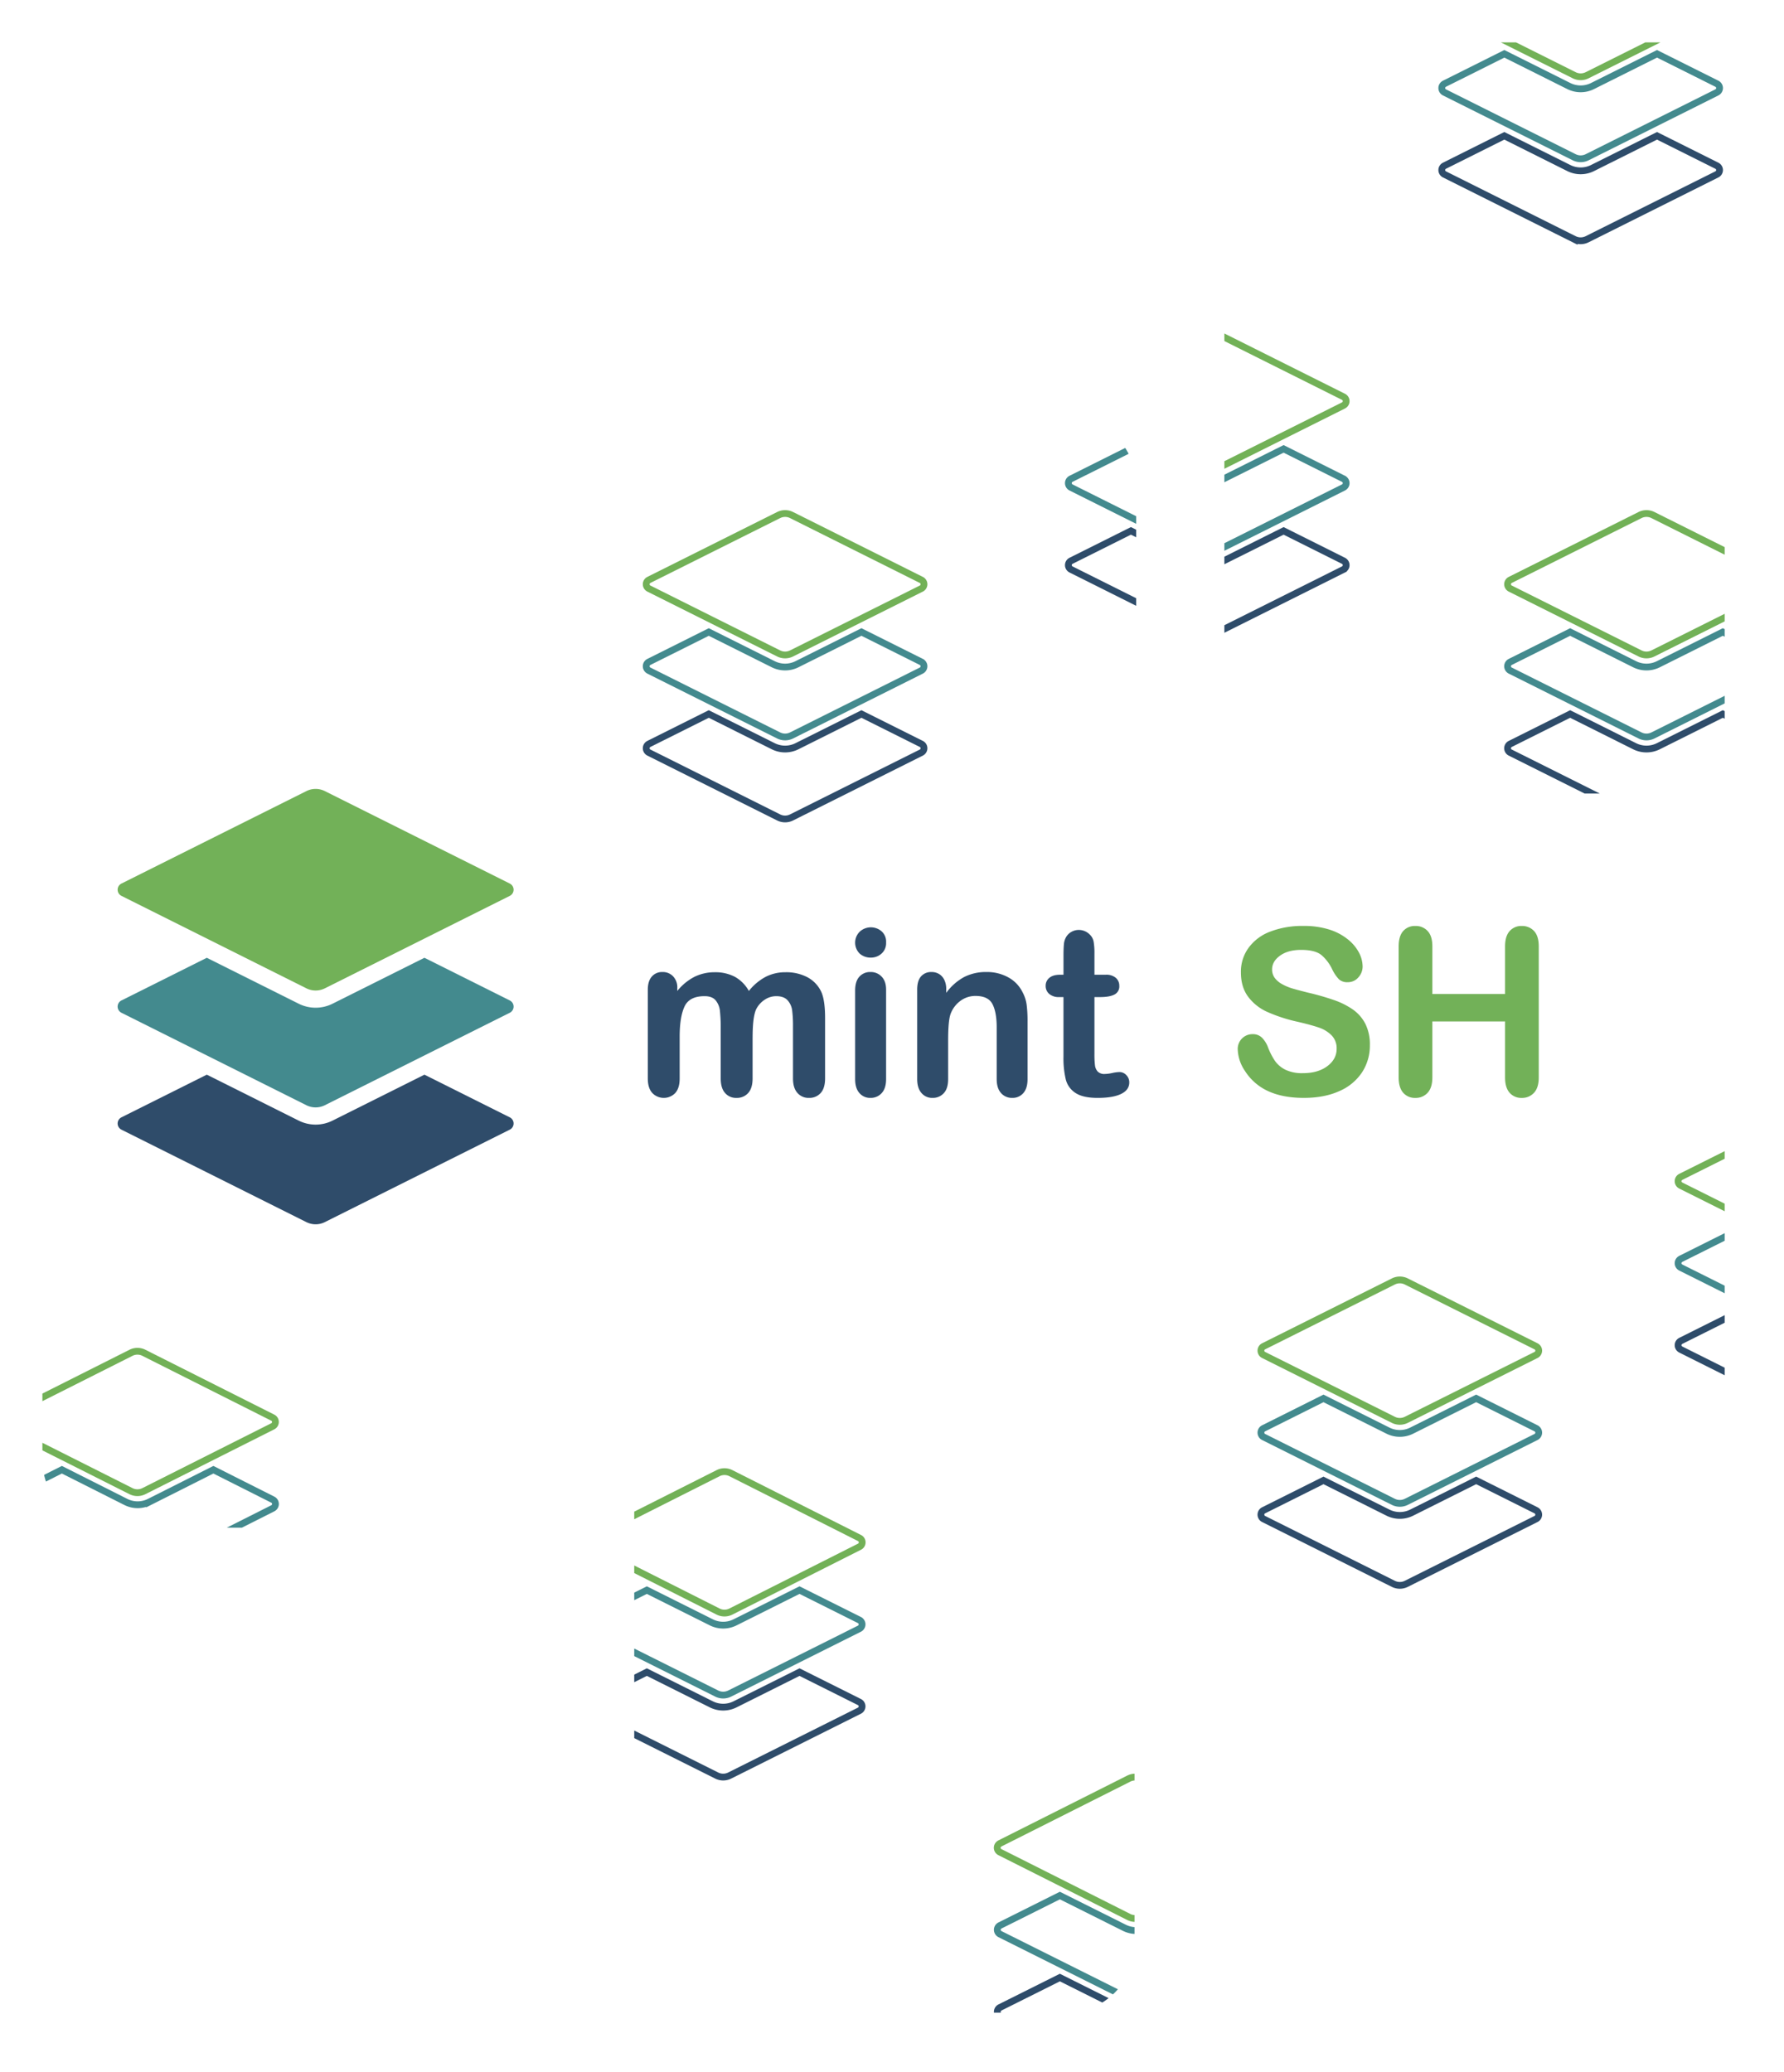 <svg xmlns="http://www.w3.org/2000/svg" xmlns:xlink="http://www.w3.org/1999/xlink" width="1052" height="1222" viewBox="0 0 1052 1222">
  <defs>
    <filter id="Rechteck_5" x="697" y="0" width="355" height="503" filterUnits="userSpaceOnUse">
      <feOffset dx="5" dy="5" input="SourceAlpha"/>
      <feGaussianBlur stdDeviation="10" result="blur"/>
      <feFlood flood-opacity="0.161"/>
      <feComposite operator="in" in2="blur"/>
      <feComposite in="SourceGraphic"/>
    </filter>
    <clipPath id="clip-path">
      <rect id="Rechteck_20" data-name="Rechteck 20" width="91" height="93" transform="translate(1021.725 772.796)" fill="#fff" stroke="#707070" stroke-width="1"/>
    </clipPath>
    <clipPath id="clip-path-2">
      <rect id="Rechteck_21" data-name="Rechteck 21" width="80" height="68" transform="translate(1021.725 839.796)" fill="#fff" stroke="#707070" stroke-width="1"/>
    </clipPath>
    <clipPath id="clip-path-3">
      <rect id="Rechteck_22" data-name="Rechteck 22" width="77" height="70" transform="translate(1021.725 887.796)" fill="#fff" stroke="#707070" stroke-width="1"/>
    </clipPath>
    <clipPath id="clip-path-4">
      <rect id="Rechteck_23" data-name="Rechteck 23" width="160" height="112" transform="translate(897.725 758.796)" fill="#fff" stroke="#707070" stroke-width="1"/>
    </clipPath>
    <clipPath id="clip-path-5">
      <path id="Rechteck_24" data-name="Rechteck 24" d="M0,0H148a0,0,0,0,1,0,0V71a40,40,0,0,1-40,40H0a0,0,0,0,1,0,0V0A0,0,0,0,1,0,0Z" transform="translate(909.725 829.796)" fill="#fff" stroke="#707070" stroke-width="1"/>
    </clipPath>
    <clipPath id="clip-path-6">
      <path id="Rechteck_25" data-name="Rechteck 25" d="M0,0H172a0,0,0,0,1,0,0V96a40,40,0,0,1-40,40H0a0,0,0,0,1,0,0V0A0,0,0,0,1,0,0Z" transform="translate(885.725 804.796)" fill="#fff" stroke="#707070" stroke-width="1"/>
    </clipPath>
    <clipPath id="clip-path-7">
      <rect id="Rechteck_19" data-name="Rechteck 19" width="153" height="33" transform="translate(929.531 838.796)" fill="#fff" stroke="#707070" stroke-width="1"/>
    </clipPath>
    <filter id="Rechteck_6" x="697" y="499" width="355" height="503" filterUnits="userSpaceOnUse">
      <feOffset dx="5" dy="5" input="SourceAlpha"/>
      <feGaussianBlur stdDeviation="10" result="blur-2"/>
      <feFlood flood-opacity="0.161"/>
      <feComposite operator="in" in2="blur-2"/>
      <feComposite in="SourceGraphic"/>
    </filter>
    <clipPath id="clip-path-8">
      <rect id="Rechteck_14" data-name="Rechteck 14" width="34" height="72" transform="translate(923.176 768.729)" fill="#fff" stroke="#707070" stroke-width="1"/>
    </clipPath>
    <clipPath id="clip-path-9">
      <rect id="Rechteck_15" data-name="Rechteck 15" width="44" height="51" transform="translate(913.176 842.729)" fill="#fff" stroke="#707070" stroke-width="1"/>
    </clipPath>
    <clipPath id="clip-path-10">
      <rect id="Rechteck_16" data-name="Rechteck 16" width="54" height="55" transform="translate(903.176 890.729)" fill="#fff" stroke="#707070" stroke-width="1"/>
    </clipPath>
    <filter id="Rechteck_3" x="349" y="719" width="355" height="503" filterUnits="userSpaceOnUse">
      <feOffset dx="5" dy="5" input="SourceAlpha"/>
      <feGaussianBlur stdDeviation="10" result="blur-3"/>
      <feFlood flood-opacity="0.161"/>
      <feComposite operator="in" in2="blur-3"/>
      <feComposite in="SourceGraphic"/>
    </filter>
    <clipPath id="clip-path-11">
      <rect id="Rechteck_8" data-name="Rechteck 8" width="142" height="110" transform="translate(957.951 763.729)" fill="#fff" stroke="#707070" stroke-width="1"/>
    </clipPath>
    <clipPath id="clip-path-12">
      <rect id="Rechteck_9" data-name="Rechteck 9" width="140" height="71" transform="translate(959.176 841.729)" fill="#fff" stroke="#707070" stroke-width="1"/>
    </clipPath>
    <clipPath id="clip-path-13">
      <rect id="Rechteck_10" data-name="Rechteck 10" width="141" height="69" transform="translate(959.176 889.729)" fill="#fff" stroke="#707070" stroke-width="1"/>
    </clipPath>
    <clipPath id="clip-path-14">
      <rect id="Rechteck_11" data-name="Rechteck 11" width="89" height="116" transform="translate(921.629 747.596)" fill="#fff" stroke="#707070" stroke-width="1"/>
    </clipPath>
    <clipPath id="clip-path-15">
      <path id="Rechteck_12" data-name="Rechteck 12" d="M0,0H103a0,0,0,0,1,0,0V56A40,40,0,0,1,63,96H0a0,0,0,0,1,0,0V0A0,0,0,0,1,0,0Z" transform="translate(907.629 818.596)" fill="#fff"/>
    </clipPath>
    <clipPath id="clip-path-16">
      <path id="Rechteck_13" data-name="Rechteck 13" d="M0,0H96a0,0,0,0,1,0,0V4A40,40,0,0,1,56,44H0a0,0,0,0,1,0,0V0A0,0,0,0,1,0,0Z" transform="translate(914.629 870.596)" fill="#fff" stroke="#707070" stroke-width="1"/>
    </clipPath>
    <filter id="Rechteck_2" x="0" y="433" width="355" height="503" filterUnits="userSpaceOnUse">
      <feOffset dx="5" dy="5" input="SourceAlpha"/>
      <feGaussianBlur stdDeviation="10" result="blur-4"/>
      <feFlood flood-opacity="0.161"/>
      <feComposite operator="in" in2="blur-4"/>
      <feComposite in="SourceGraphic"/>
    </filter>
    <clipPath id="clip-path-17">
      <path id="Rechteck_17" data-name="Rechteck 17" d="M0,0H154a0,0,0,0,1,0,0V165a0,0,0,0,1,0,0H40A40,40,0,0,1,0,125V0A0,0,0,0,1,0,0Z" fill="#fff" stroke="#707070" stroke-width="1"/>
    </clipPath>
    <filter id="Rechteck_4" x="350" y="221" width="355" height="503" filterUnits="userSpaceOnUse">
      <feOffset dx="5" dy="5" input="SourceAlpha"/>
      <feGaussianBlur stdDeviation="10" result="blur-5"/>
      <feFlood flood-opacity="0.161"/>
      <feComposite operator="in" in2="blur-5"/>
      <feComposite in="SourceGraphic"/>
    </filter>
    <clipPath id="clip-path-19">
      <rect id="Rechteck_7" data-name="Rechteck 7" width="88" height="162" rx="40" transform="translate(200.941 -26.761)" fill="none"/>
    </clipPath>
    <clipPath id="clip-path-20">
      <path id="Rechteck_21-2" data-name="Rechteck 21" d="M0,0H3A40,40,0,0,1,43,40v61a0,0,0,0,1,0,0H0a0,0,0,0,1,0,0V0A0,0,0,0,1,0,0Z" transform="translate(926.725 826.796)" fill="#fff" stroke="#707070" stroke-width="1"/>
    </clipPath>
    <clipPath id="clip-path-21">
      <rect id="Rechteck_22-2" data-name="Rechteck 22" width="43" height="70" transform="translate(926.725 887.796)" fill="#fff" stroke="#707070" stroke-width="1"/>
    </clipPath>
  </defs>
  <g id="Gruppe_19" data-name="Gruppe 19" transform="translate(-1387 -302)">
    <g id="Reihe_3_oben" data-name="Reihe 3 oben">
      <g transform="matrix(1, 0, 0, 1, 1387, 302)" filter="url(#Rechteck_5)">
        <rect id="Rechteck_5-2" data-name="Rechteck 5" width="295" height="443" rx="40" transform="translate(722 25)" fill="#fff"/>
      </g>
      <g id="mintSH_Logo" data-name="mintSH Logo" transform="translate(1087.275 -278.796)">
        <g id="Gruppe_maskieren_16" data-name="Gruppe maskieren 16" clip-path="url(#clip-path)">
          <path id="Pfad_10" data-name="Pfad 10" d="M1007.827,776.565l-76.508,38.255a2.848,2.848,0,0,0,0,5.094l76.508,38.255a8.54,8.54,0,0,0,7.641,0l76.508-38.255a2.848,2.848,0,0,0,0-5.094l-76.508-38.255A8.539,8.539,0,0,0,1007.827,776.565Z" transform="translate(-0.018 0)" fill="#fff" stroke="#72b157" stroke-width="4"/>
        </g>
        <g id="Gruppe_maskieren_17" data-name="Gruppe maskieren 17" clip-path="url(#clip-path-2)">
          <path id="Pfad_9" data-name="Pfad 9" d="M1091.974,1284.045l-35.312-17.655L1018.65,1285.4a15.663,15.663,0,0,1-14.006,0l-38.013-19.006-35.312,17.655a2.848,2.848,0,0,0,0,5.094l76.508,38.255a8.54,8.54,0,0,0,7.641,0l76.508-38.255a2.848,2.848,0,0,0,0-5.094Z" transform="translate(-0.018 -420.863)" fill="#fff" stroke="#438a8e" stroke-width="4"/>
        </g>
        <g id="Gruppe_maskieren_18" data-name="Gruppe maskieren 18" clip-path="url(#clip-path-3)">
          <path id="Pfad_8" data-name="Pfad 8" d="M1091.954,1623.747l-35.311-17.655-38.011,19.006a15.663,15.663,0,0,1-14.006,0l-38.014-19.008L931.3,1623.747a2.848,2.848,0,0,0,0,5.094l76.508,38.253a8.539,8.539,0,0,0,7.641,0l76.508-38.254a2.848,2.848,0,0,0,0-5.094Z" transform="translate(0 -712.201)" fill="#fff" stroke="#2e4c6a" stroke-width="4"/>
        </g>
      </g>
      <g id="mintSH_Logo-2" data-name="mintSH Logo" transform="translate(1346.275 -170.796)">
        <g id="Gruppe_maskieren_19" data-name="Gruppe maskieren 19" clip-path="url(#clip-path-4)">
          <path id="Pfad_10-2" data-name="Pfad 10" d="M1007.827,776.565l-76.508,38.255a2.848,2.848,0,0,0,0,5.094l76.508,38.255a8.54,8.54,0,0,0,7.641,0l76.508-38.255a2.848,2.848,0,0,0,0-5.094l-76.508-38.255A8.539,8.539,0,0,0,1007.827,776.565Z" transform="translate(-0.018 0)" fill="#fff" stroke="#72b157" stroke-width="4"/>
        </g>
        <g id="Gruppe_maskieren_20" data-name="Gruppe maskieren 20" clip-path="url(#clip-path-5)">
          <path id="Pfad_9-2" data-name="Pfad 9" d="M1091.974,1284.045l-35.312-17.655L1018.65,1285.4a15.663,15.663,0,0,1-14.006,0l-38.013-19.006-35.312,17.655a2.848,2.848,0,0,0,0,5.094l76.508,38.255a8.54,8.54,0,0,0,7.641,0l76.508-38.255a2.848,2.848,0,0,0,0-5.094Z" transform="translate(-0.018 -420.863)" fill="#fff" stroke="#438a8e" stroke-width="4"/>
        </g>
        <g id="Gruppe_maskieren_21" data-name="Gruppe maskieren 21" clip-path="url(#clip-path-6)">
          <path id="Pfad_8-2" data-name="Pfad 8" d="M1091.954,1623.747l-35.311-17.655-38.011,19.006a15.663,15.663,0,0,1-14.006,0l-38.014-19.008L931.3,1623.747a2.848,2.848,0,0,0,0,5.094l76.508,38.253a8.539,8.539,0,0,0,7.641,0l76.508-38.254a2.848,2.848,0,0,0,0-5.094Z" transform="translate(0 -712.201)" fill="#fff" stroke="#2e4c6a" stroke-width="4"/>
        </g>
      </g>
      <g id="mintSH_Logo-3" data-name="mintSH Logo" transform="translate(1307.469 -511.796)">
        <path id="Pfad_8-3" data-name="Pfad 8" d="M1091.954,1623.747l-35.311-17.655-38.011,19.006a15.663,15.663,0,0,1-14.006,0l-38.014-19.008L931.3,1623.747a2.848,2.848,0,0,0,0,5.094l76.508,38.253a8.539,8.539,0,0,0,7.641,0l76.508-38.254a2.848,2.848,0,0,0,0-5.094Z" transform="translate(0 -712.201)" fill="#fff" stroke="#2e4c6a" stroke-width="4"/>
        <path id="Pfad_9-3" data-name="Pfad 9" d="M1091.974,1284.045l-35.312-17.655L1018.65,1285.4a15.663,15.663,0,0,1-14.006,0l-38.013-19.006-35.312,17.655a2.848,2.848,0,0,0,0,5.094l76.508,38.255a8.54,8.54,0,0,0,7.641,0l76.508-38.255a2.848,2.848,0,0,0,0-5.094Z" transform="translate(-0.017 -420.863)" fill="#fff" stroke="#438a8e" stroke-width="4"/>
        <g id="Gruppe_maskieren_15" data-name="Gruppe maskieren 15" clip-path="url(#clip-path-7)">
          <path id="Pfad_10-3" data-name="Pfad 10" d="M1007.827,776.565l-76.508,38.255a2.848,2.848,0,0,0,0,5.094l76.508,38.255a8.54,8.54,0,0,0,7.641,0l76.508-38.255a2.848,2.848,0,0,0,0-5.094l-76.508-38.255A8.539,8.539,0,0,0,1007.827,776.565Z" transform="translate(-0.018 0)" fill="#fff" stroke="#72b157" stroke-width="4"/>
        </g>
      </g>
    </g>
    <g id="Reihe_3_unten" data-name="Reihe 3 unten">
      <g transform="matrix(1, 0, 0, 1, 1387, 302)" filter="url(#Rechteck_6)">
        <rect id="Rechteck_6-2" data-name="Rechteck 6" width="295" height="443" rx="40" transform="translate(722 524)" fill="#fff"/>
      </g>
      <g id="mintSH_Logo-4" data-name="mintSH Logo" transform="translate(503.775 -8.662)">
        <g id="Gruppe_2" data-name="Gruppe 2" transform="translate(1264.282 864.424)">
          <path id="Pfad_6" data-name="Pfad 6" d="M4072.879,1251.122a31.642,31.642,0,0,1-5.033,17.556,33.425,33.425,0,0,1-14.728,12.194q-9.7,4.406-22.993,4.409-15.94,0-26.3-6.024a35.039,35.039,0,0,1-11.937-11.57q-4.59-7.235-4.591-14.068a9.536,9.536,0,0,1,9.771-9.624,8.292,8.292,0,0,1,5.839,2.2,17.325,17.325,0,0,1,4.077,6.537,43.65,43.65,0,0,0,4.444,8.594,18,18,0,0,0,6.722,5.692q4.333,2.243,11.387,2.24,9.7,0,15.758-4.518t6.061-11.276a11.926,11.926,0,0,0-3.27-8.706,21.093,21.093,0,0,0-8.447-5.106q-5.178-1.762-13.847-3.747a101.507,101.507,0,0,1-19.431-6.354,31.405,31.405,0,0,1-12.415-9.918q-4.59-6.282-4.591-15.61a26.176,26.176,0,0,1,4.848-15.793,30.57,30.57,0,0,1,14.03-10.616,57.475,57.475,0,0,1,21.6-3.709,53.438,53.438,0,0,1,17.153,2.461,36.289,36.289,0,0,1,12.011,6.537,27.337,27.337,0,0,1,6.979,8.559,19.749,19.749,0,0,1,2.2,8.741,10.335,10.335,0,0,1-2.754,7.016,8.784,8.784,0,0,1-6.869,3.123,7.9,7.9,0,0,1-5.692-1.872,25.211,25.211,0,0,1-4.224-6.134,27.819,27.819,0,0,0-7.052-9.513q-4.115-3.417-13.223-3.417-8.448,0-13.627,3.709t-5.18,8.924a9.048,9.048,0,0,0,1.763,5.583,14.825,14.825,0,0,0,4.848,4.041,32.7,32.7,0,0,0,6.243,2.646q3.159.956,10.431,2.791a164.27,164.27,0,0,1,16.491,4.7,50.082,50.082,0,0,1,12.561,6.245,25.686,25.686,0,0,1,8.08,9.292,29.761,29.761,0,0,1,2.9,13.774Z" transform="translate(-3640.385 -1173.91)" fill="#fff"/>
          <path id="Pfad_7" data-name="Pfad 7" d="M4476.8,1187.163v30.853h47.088v-30.853q0-6.613,2.975-9.916a10.022,10.022,0,0,1,7.823-3.305,10.466,10.466,0,0,1,7.97,3.27q3.048,3.27,3.049,9.954v84.846q0,6.686-3.084,9.99a10.368,10.368,0,0,1-7.935,3.305,10.012,10.012,0,0,1-7.861-3.343q-2.938-3.343-2.937-9.954v-36.216H4476.8v36.216q0,6.686-3.084,9.989a10.371,10.371,0,0,1-7.934,3.305,10.012,10.012,0,0,1-7.861-3.343q-2.938-3.343-2.937-9.954v-84.846q0-6.613,2.9-9.916a9.968,9.968,0,0,1,7.9-3.305,10.32,10.32,0,0,1,7.97,3.27q3.049,3.27,3.049,9.954Z" transform="translate(-4003.829 -1173.933)" fill="#fff"/>
        </g>
      </g>
      <g id="mintSH_Logo-5" data-name="mintSH Logo" transform="translate(1200.824 281.204)">
        <path id="Pfad_8-4" data-name="Pfad 8" d="M1091.954,1623.747l-35.311-17.655-38.011,19.006a15.663,15.663,0,0,1-14.006,0l-38.014-19.008L931.3,1623.747a2.848,2.848,0,0,0,0,5.094l76.508,38.253a8.539,8.539,0,0,0,7.641,0l76.508-38.254a2.848,2.848,0,0,0,0-5.094Z" transform="translate(0 -712.201)" fill="#fff" stroke="#2e4c6a" stroke-width="4"/>
        <path id="Pfad_9-4" data-name="Pfad 9" d="M1091.974,1284.045l-35.312-17.655L1018.65,1285.4a15.663,15.663,0,0,1-14.006,0l-38.013-19.006-35.312,17.655a2.848,2.848,0,0,0,0,5.094l76.508,38.255a8.54,8.54,0,0,0,7.641,0l76.508-38.255a2.848,2.848,0,0,0,0-5.094Z" transform="translate(-0.017 -420.863)" fill="#fff" stroke="#438a8e" stroke-width="4"/>
        <path id="Pfad_10-4" data-name="Pfad 10" d="M1007.827,776.565l-76.508,38.255a2.848,2.848,0,0,0,0,5.094l76.508,38.255a8.54,8.54,0,0,0,7.641,0l76.508-38.255a2.848,2.848,0,0,0,0-5.094l-76.508-38.255A8.539,8.539,0,0,0,1007.827,776.565Z" transform="translate(-0.017 0)" fill="#fff" stroke="#72b157" stroke-width="4"/>
      </g>
      <g id="mintSH_Logo-6" data-name="mintSH Logo" transform="translate(1446.824 181.271)">
        <g id="Gruppe_maskieren_10" data-name="Gruppe maskieren 10" clip-path="url(#clip-path-8)">
          <path id="Pfad_10-5" data-name="Pfad 10" d="M1007.827,776.565l-76.508,38.255a2.848,2.848,0,0,0,0,5.094l76.508,38.255a8.54,8.54,0,0,0,7.641,0l76.508-38.255a2.848,2.848,0,0,0,0-5.094l-76.508-38.255A8.539,8.539,0,0,0,1007.827,776.565Z" transform="translate(-0.018 0)" fill="#fff" stroke="#72b157" stroke-width="4"/>
        </g>
        <g id="Gruppe_maskieren_11" data-name="Gruppe maskieren 11" clip-path="url(#clip-path-9)">
          <path id="Pfad_9-5" data-name="Pfad 9" d="M1091.974,1284.045l-35.312-17.655L1018.65,1285.4a15.663,15.663,0,0,1-14.006,0l-38.013-19.006-35.312,17.655a2.848,2.848,0,0,0,0,5.094l76.508,38.255a8.54,8.54,0,0,0,7.641,0l76.508-38.255a2.848,2.848,0,0,0,0-5.094Z" transform="translate(-0.018 -420.863)" fill="#fff" stroke="#438a8e" stroke-width="4"/>
        </g>
        <g id="Gruppe_maskieren_12" data-name="Gruppe maskieren 12" clip-path="url(#clip-path-10)">
          <path id="Pfad_8-5" data-name="Pfad 8" d="M1091.954,1623.747l-35.311-17.655-38.011,19.006a15.663,15.663,0,0,1-14.006,0l-38.014-19.008L931.3,1623.747a2.848,2.848,0,0,0,0,5.094l76.508,38.253a8.539,8.539,0,0,0,7.641,0l76.508-38.254a2.848,2.848,0,0,0,0-5.094Z" transform="translate(0 -712.201)" fill="#fff" stroke="#2e4c6a" stroke-width="4"/>
        </g>
      </g>
      <g id="mintSH_Logo-7" data-name="mintSH Logo" transform="translate(566.643 -8.38)">
        <g id="Gruppe_2-2" data-name="Gruppe 2" transform="translate(1234.349 856.482)">
          <path id="Pfad_6-2" data-name="Pfad 6" d="M4065.222,1244.214a28.812,28.812,0,0,1-4.583,15.985,30.432,30.432,0,0,1-13.41,11.1q-8.827,4.012-20.935,4.014-14.514,0-23.945-5.486a31.9,31.9,0,0,1-10.87-10.534,23.916,23.916,0,0,1-4.18-12.81,8.684,8.684,0,0,1,8.9-8.763,7.552,7.552,0,0,1,5.317,2.007,15.782,15.782,0,0,1,3.711,5.952,39.739,39.739,0,0,0,4.046,7.825,16.392,16.392,0,0,0,6.121,5.183,22.6,22.6,0,0,0,10.368,2.039q8.828,0,14.348-4.113t5.518-10.267a10.858,10.858,0,0,0-2.977-7.927,19.209,19.209,0,0,0-7.691-4.649q-4.716-1.6-12.609-3.411a92.435,92.435,0,0,1-17.692-5.786,28.59,28.59,0,0,1-11.3-9.031q-4.179-5.72-4.181-14.214a23.832,23.832,0,0,1,4.414-14.38,27.836,27.836,0,0,1,12.775-9.666,52.33,52.33,0,0,1,19.665-3.377,48.654,48.654,0,0,1,15.618,2.24,33.055,33.055,0,0,1,10.937,5.952,24.889,24.889,0,0,1,6.354,7.793,17.978,17.978,0,0,1,2.007,7.959,9.41,9.41,0,0,1-2.509,6.388,8,8,0,0,1-6.254,2.843,7.19,7.19,0,0,1-5.183-1.7,22.955,22.955,0,0,1-3.846-5.585,25.317,25.317,0,0,0-6.421-8.661q-3.747-3.111-12.04-3.111-7.693,0-12.407,3.377t-4.716,8.125a8.233,8.233,0,0,0,1.6,5.084,13.5,13.5,0,0,0,4.414,3.679,29.769,29.769,0,0,0,5.684,2.409q2.877.871,9.5,2.541a149.514,149.514,0,0,1,15.016,4.28,45.612,45.612,0,0,1,11.438,5.686,23.39,23.39,0,0,1,7.356,8.461,27.092,27.092,0,0,1,2.643,12.542Z" transform="translate(-3671.424 -1173.91)" fill="#72b158"/>
          <path id="Pfad_7-2" data-name="Pfad 7" d="M4474.845,1185.98v28.093h42.875V1185.98q0-6.021,2.709-9.029a9.124,9.124,0,0,1,7.123-3.01,9.529,9.529,0,0,1,7.257,2.977q2.777,2.977,2.776,9.063v77.255q0,6.088-2.809,9.1a9.439,9.439,0,0,1-7.225,3.01,9.116,9.116,0,0,1-7.158-3.044q-2.676-3.044-2.674-9.063v-32.975h-42.875v32.975q0,6.088-2.809,9.1a9.445,9.445,0,0,1-7.225,3.01,9.115,9.115,0,0,1-7.157-3.044q-2.677-3.044-2.675-9.063v-77.254q0-6.021,2.642-9.029a9.076,9.076,0,0,1,7.19-3.01,9.4,9.4,0,0,1,7.257,2.977Q4474.846,1179.894,4474.845,1185.98Z" transform="translate(-4044.194 -1173.934)" fill="#72b158"/>
        </g>
      </g>
    </g>
    <g id="Reihe_2_unten" data-name="Reihe 2 unten">
      <g transform="matrix(1, 0, 0, 1, 1387, 302)" filter="url(#Rechteck_3)">
        <rect id="Rechteck_3-2" data-name="Rechteck 3" width="295" height="443" rx="40" transform="translate(374 744)" fill="#fff"/>
      </g>
      <g id="mintSH_Logo-8" data-name="mintSH Logo" transform="translate(801.824 394.271)">
        <g id="Gruppe_maskieren_4" data-name="Gruppe maskieren 4" transform="translate(1.225)" clip-path="url(#clip-path-11)">
          <path id="Pfad_10-6" data-name="Pfad 10" d="M1007.158,776.565l-75.852,38.255a2.859,2.859,0,0,0,0,5.094l75.852,38.255a8.4,8.4,0,0,0,7.576,0l75.853-38.255a2.859,2.859,0,0,0,0-5.094l-75.853-38.255A8.4,8.4,0,0,0,1007.158,776.565Z" transform="translate(0.226 0)" fill="#fff" stroke="#72b157" stroke-width="4"/>
        </g>
        <g id="Gruppe_maskieren_5" data-name="Gruppe maskieren 5" clip-path="url(#clip-path-12)">
          <path id="Pfad_9-6" data-name="Pfad 9" d="M1091.974,1284.045l-35.312-17.655L1018.65,1285.4a15.663,15.663,0,0,1-14.006,0l-38.013-19.006-35.312,17.655a2.848,2.848,0,0,0,0,5.094l76.508,38.255a8.54,8.54,0,0,0,7.641,0l76.508-38.255a2.848,2.848,0,0,0,0-5.094Z" transform="translate(-0.018 -420.863)" fill="#fff" stroke="#438a8e" stroke-width="4"/>
        </g>
        <g id="Gruppe_maskieren_6" data-name="Gruppe maskieren 6" clip-path="url(#clip-path-13)">
          <path id="Pfad_8-6" data-name="Pfad 8" d="M1091.954,1623.747l-35.311-17.655-38.011,19.006a15.663,15.663,0,0,1-14.006,0l-38.014-19.008L931.3,1623.747a2.848,2.848,0,0,0,0,5.094l76.508,38.253a8.539,8.539,0,0,0,7.641,0l76.508-38.254a2.848,2.848,0,0,0,0-5.094Z" transform="translate(0 -712.201)" fill="#fff" stroke="#2e4c6a" stroke-width="4"/>
        </g>
      </g>
      <g id="mintSH_Logo-9" data-name="mintSH Logo" transform="translate(1045.371 574.404)">
        <g id="Gruppe_maskieren_7" data-name="Gruppe maskieren 7" clip-path="url(#clip-path-14)">
          <path id="Pfad_10-7" data-name="Pfad 10" d="M1007.323,776.565l-76.015,38.255a2.856,2.856,0,0,0,0,5.094l76.015,38.255a8.436,8.436,0,0,0,7.592,0l76.015-38.255a2.856,2.856,0,0,0,0-5.094l-76.015-38.255A8.435,8.435,0,0,0,1007.323,776.565Z" transform="translate(-0.068 0)" fill="#fff" stroke="#72b157" stroke-width="4"/>
        </g>
        <g id="Gruppe_maskieren_8" data-name="Gruppe maskieren 8" clip-path="url(#clip-path-15)">
          <path id="Pfad_9-7" data-name="Pfad 9" d="M1091.974,1284.045l-35.312-17.655L1018.65,1285.4a15.663,15.663,0,0,1-14.006,0l-38.013-19.006-35.312,17.655a2.848,2.848,0,0,0,0,5.094l76.508,38.255a8.54,8.54,0,0,0,7.641,0l76.508-38.255a2.848,2.848,0,0,0,0-5.094Z" transform="translate(-0.016 -420.863)" fill="#fff" stroke="#438a8e" stroke-width="4"/>
        </g>
        <g id="Gruppe_maskieren_9" data-name="Gruppe maskieren 9" clip-path="url(#clip-path-16)">
          <path id="Pfad_8-7" data-name="Pfad 8" d="M1091.954,1623.747l-35.311-17.655-38.011,19.006a15.663,15.663,0,0,1-14.006,0l-38.014-19.008L931.3,1623.747a2.848,2.848,0,0,0,0,5.094l76.508,38.253a8.539,8.539,0,0,0,7.641,0l76.508-38.254a2.848,2.848,0,0,0,0-5.094Z" transform="translate(0 -712.201)" fill="#fff" stroke="#2e4c6a" stroke-width="4"/>
        </g>
      </g>
    </g>
    <g id="Reihe_1" data-name="Reihe 1">
      <g transform="matrix(1, 0, 0, 1, 1387, 302)" filter="url(#Rechteck_2)">
        <rect id="Rechteck_2-2" data-name="Rechteck 2" width="295" height="443" rx="40" transform="translate(25 458)" fill="#fff"/>
      </g>
      <g id="Gruppe_3" data-name="Gruppe 3" transform="translate(1440.5 765)">
        <g id="mintSH_Logo-10" data-name="mintSH Logo">
          <path id="Pfad_8-8" data-name="Pfad 8" d="M1183.7,1633.732l-55.279-27.639-59.507,29.755a24.52,24.52,0,0,1-21.927,0l-59.511-29.757-55.283,27.642a4.458,4.458,0,0,0,0,7.975l119.773,59.885a13.368,13.368,0,0,0,11.962,0L1183.7,1641.7a4.458,4.458,0,0,0,0-7.975Z" transform="translate(-929.725 -1421.004)" fill="#fff"/>
          <path id="Pfad_9-8" data-name="Pfad 9" d="M1183.716,1294.029l-55.281-27.639-59.509,29.755a24.519,24.519,0,0,1-21.927,0L987.49,1266.39l-55.281,27.639a4.458,4.458,0,0,0,0,7.975l119.774,59.888a13.369,13.369,0,0,0,11.962,0L1183.718,1302a4.458,4.458,0,0,0,0-7.975Z" transform="translate(-929.741 -1157.017)" fill="#fff"/>
          <path id="Pfad_10-8" data-name="Pfad 10" d="M1051.982,777.075,932.209,836.963a4.458,4.458,0,0,0,0,7.975l119.773,59.888a13.369,13.369,0,0,0,11.962,0l119.773-59.888a4.458,4.458,0,0,0,0-7.975l-119.773-59.888A13.369,13.369,0,0,0,1051.982,777.075Z" transform="translate(-929.741 -775.662)" fill="#fff"/>
        </g>
      </g>
      <g id="mintSH_Logo-11" data-name="mintSH Logo" transform="translate(1412 1038)">
        <g id="Gruppe_maskieren_13" data-name="Gruppe maskieren 13" clip-path="url(#clip-path-17)">
          <path id="Pfad_10-9" data-name="Pfad 10" d="M1007.323,776.565l-76.014,38.255a2.856,2.856,0,0,0,0,5.094l76.014,38.255a8.436,8.436,0,0,0,7.592,0l76.014-38.255a2.856,2.856,0,0,0,0-5.094l-76.014-38.255A8.435,8.435,0,0,0,1007.323,776.565Z" transform="translate(-955.078 -714.729)" fill="#fff" stroke="#72b157" stroke-width="4"/>
        </g>
        <g id="Gruppe_maskieren_14" data-name="Gruppe maskieren 14" clip-path="url(#clip-path-17)">
          <path id="Pfad_9-9" data-name="Pfad 9" d="M1090.739,1284.045,1055.7,1266.39l-37.723,19.006a15.438,15.438,0,0,1-13.9,0L966.35,1266.39l-35.043,17.655a2.858,2.858,0,0,0,0,5.094l75.926,38.255a8.417,8.417,0,0,0,7.583,0l75.925-38.255a2.857,2.857,0,0,0,0-5.094Z" transform="translate(-954.869 -1135.592)" fill="#fff" stroke="#438a8e" stroke-width="4"/>
        </g>
      </g>
      <g id="mintSH_Logo-12" data-name="mintSH Logo" transform="translate(526.643 -8.38)">
        <path id="Pfad_8-9" data-name="Pfad 8" d="M1160.972,1631.258l-50.333-25.166-54.182,27.092a22.327,22.327,0,0,1-19.965,0l-54.186-27.094-50.337,25.168a4.059,4.059,0,0,0,0,7.261l109.057,54.527a12.172,12.172,0,0,0,10.892,0l109.057-54.53a4.059,4.059,0,0,0,0-7.261Z" transform="translate(0 -661.902)" fill="#2f4c6a"/>
        <path id="Pfad_9-10" data-name="Pfad 9" d="M1160.992,1291.556l-50.335-25.166-54.185,27.092a22.324,22.324,0,0,1-19.965,0l-54.185-27.092-50.335,25.166a4.059,4.059,0,0,0,0,7.261l109.057,54.529a12.172,12.172,0,0,0,10.892,0l109.057-54.529a4.059,4.059,0,0,0,0-7.261Z" transform="translate(-0.016 -391.14)" fill="#438a8e"/>
        <path id="Pfad_10-10" data-name="Pfad 10" d="M1041.045,776.948,931.988,831.478a4.059,4.059,0,0,0,0,7.261l109.057,54.529a12.173,12.173,0,0,0,10.892,0l109.057-54.529a4.06,4.06,0,0,0,0-7.261l-109.057-54.529A12.173,12.173,0,0,0,1041.045,776.948Z" transform="translate(-0.016)" fill="#72b158"/>
      </g>
    </g>
    <g id="Reihe_2_oben" data-name="Reihe 2 oben">
      <g transform="matrix(1, 0, 0, 1, 1387, 302)" filter="url(#Rechteck_4)">
        <rect id="Rechteck_4-2" data-name="Rechteck 4" width="295" height="443" rx="40" transform="translate(375 246)" fill="#fff"/>
      </g>
      <g id="mintSH_Logo-13" data-name="mintSH Logo" transform="translate(510.775 -8.662)" style="isolation: isolate">
        <g id="Gruppe_2-3" data-name="Gruppe 2" transform="translate(1257.282 864.424)">
          <path id="Pfad_2" data-name="Pfad 2" d="M2498.664,1350v26.665q0,6.319-2.864,9.477a9.725,9.725,0,0,1-7.567,3.158,9.3,9.3,0,0,1-7.382-3.158q-2.828-3.156-2.828-9.477v-31.954a102.484,102.484,0,0,0-.515-11.752,12.77,12.77,0,0,0-2.791-6.869q-2.277-2.681-7.2-2.681-9.845,0-12.965,6.758t-3.122,19.393v27.107q0,6.245-2.828,9.439a10.294,10.294,0,0,1-14.911,0q-2.9-3.2-2.9-9.439v-57.371q0-5.657,2.608-8.594a8.738,8.738,0,0,1,6.869-2.937,9.168,9.168,0,0,1,6.869,2.755,10.275,10.275,0,0,1,2.755,7.6v1.91a34.9,34.9,0,0,1,11.166-9.183,29.448,29.448,0,0,1,13.223-2.937,27,27,0,0,1,13,3.011,23.578,23.578,0,0,1,8.962,9.109,34.838,34.838,0,0,1,10.872-9.145,27.749,27.749,0,0,1,12.855-2.975,29.309,29.309,0,0,1,14.177,3.232,20.566,20.566,0,0,1,8.888,9.256q2.571,5.436,2.572,17.115v39.153q0,6.319-2.864,9.477a9.733,9.733,0,0,1-7.567,3.158,9.47,9.47,0,0,1-7.455-3.2q-2.9-3.2-2.9-9.439v-33.717a77.168,77.168,0,0,0-.551-10.357,11.887,11.887,0,0,0-2.975-6.537q-2.424-2.644-7.346-2.646a13.444,13.444,0,0,0-7.529,2.351,15.957,15.957,0,0,0-5.545,6.316q-2.2,5.068-2.2,17.924Z" transform="translate(-2430.79 -1277.927)" fill="none"/>
          <path id="Pfad_3" data-name="Pfad 3" d="M3043.407,1197.506a10.569,10.569,0,0,1-7.161-2.572,9.976,9.976,0,0,1,.074-14.289,10.637,10.637,0,0,1,13.992-.256q3.012,2.5,3.011,7.273a9.037,9.037,0,0,1-2.937,7.235,10.165,10.165,0,0,1-6.978,2.608Zm9.916,20.714v57.96q0,6.025-2.864,9.109a9.493,9.493,0,0,1-7.273,3.085,9.056,9.056,0,0,1-7.161-3.158q-2.755-3.156-2.755-9.036v-57.371q0-5.951,2.755-8.962a9.253,9.253,0,0,1,7.161-3.011,9.612,9.612,0,0,1,7.273,3.011Q3053.324,1212.859,3053.322,1218.22Z" transform="translate(-2898.989 -1177.003)" fill="none"/>
          <path id="Pfad_4" data-name="Pfad 4" d="M3232.38,1318.853v2.425a35.107,35.107,0,0,1,11.57-10.248,30.839,30.839,0,0,1,14.434-3.27,28.434,28.434,0,0,1,14.177,3.452,21.95,21.95,0,0,1,9.33,9.771,23.265,23.265,0,0,1,2.572,7.935,82.145,82.145,0,0,1,.588,10.872v37.317q0,6.025-2.755,9.109a9.15,9.15,0,0,1-7.163,3.085,9.322,9.322,0,0,1-7.272-3.158q-2.792-3.156-2.791-9.036v-33.423q0-9.916-2.755-15.169t-10.981-5.253a16.256,16.256,0,0,0-9.769,3.2,18.353,18.353,0,0,0-6.464,8.779q-1.471,4.48-1.469,16.75v25.123q0,6.1-2.828,9.145a9.516,9.516,0,0,1-7.309,3.049,8.953,8.953,0,0,1-7.125-3.158q-2.792-3.156-2.79-9.035v-57.96q0-5.73,2.5-8.559a8.641,8.641,0,0,1,6.831-2.828,9.274,9.274,0,0,1,4.774,1.248,8.961,8.961,0,0,1,3.417,3.747,13.217,13.217,0,0,1,1.286,6.1Z" transform="translate(-3039.112 -1277.927)" fill="none"/>
          <g id="Gruppe_maskieren_22" data-name="Gruppe maskieren 22" clip-path="url(#clip-path-19)">
            <path id="Pfad_5" data-name="Pfad 5" d="M3596.276,1214.5h2.2V1202.45q0-4.848.257-7.6a11.217,11.217,0,0,1,1.433-4.738,9.046,9.046,0,0,1,3.379-3.343,9.6,9.6,0,0,1,4.921-1.286,9.9,9.9,0,0,1,6.9,2.864,8.5,8.5,0,0,1,2.607,4.665,42.324,42.324,0,0,1,.551,7.823v13.663h7.346q4.259,0,6.5,2.019a6.664,6.664,0,0,1,2.24,5.18,5.8,5.8,0,0,1-3.2,5.657q-3.2,1.618-9.145,1.616h-3.747v36.875a60.3,60.3,0,0,0,.33,7.235,7.383,7.383,0,0,0,1.763,4.114q1.435,1.581,4.665,1.58a24.909,24.909,0,0,0,4.774-.624,24.925,24.925,0,0,1,4.7-.624,6.043,6.043,0,0,1,4.371,1.946,6.541,6.541,0,0,1,1.946,4.812q0,4.848-5.289,7.42t-15.207,2.572q-9.4,0-14.251-3.158a14.652,14.652,0,0,1-6.354-8.741,59.244,59.244,0,0,1-1.507-14.913v-38.494h-2.646q-4.336,0-6.611-2.057a6.722,6.722,0,0,1-2.278-5.215,6.482,6.482,0,0,1,2.387-5.18q2.387-2.019,6.943-2.019Z" transform="translate(-3329.26 -1182.901)" fill="none"/>
          </g>
        </g>
      </g>
      <g id="mintSH_Logo-14" data-name="mintSH Logo" transform="translate(838.334 -170.796)">
        <path id="Pfad_8-10" data-name="Pfad 8" d="M1091.954,1623.747l-35.311-17.655-38.011,19.006a15.663,15.663,0,0,1-14.006,0l-38.014-19.008L931.3,1623.747a2.848,2.848,0,0,0,0,5.094l76.508,38.253a8.539,8.539,0,0,0,7.641,0l76.508-38.254a2.848,2.848,0,0,0,0-5.094Z" transform="translate(0 -712.201)" fill="#fff" stroke="#2e4c6a" stroke-width="4"/>
        <path id="Pfad_9-11" data-name="Pfad 9" d="M1091.974,1284.045l-35.312-17.655L1018.65,1285.4a15.663,15.663,0,0,1-14.006,0l-38.013-19.006-35.312,17.655a2.848,2.848,0,0,0,0,5.094l76.508,38.255a8.54,8.54,0,0,0,7.641,0l76.508-38.255a2.848,2.848,0,0,0,0-5.094Z" transform="translate(-0.017 -420.863)" fill="#fff" stroke="#438a8e" stroke-width="4"/>
        <path id="Pfad_10-11" data-name="Pfad 10" d="M1007.827,776.565l-76.508,38.255a2.848,2.848,0,0,0,0,5.094l76.508,38.255a8.54,8.54,0,0,0,7.641,0l76.508-38.255a2.848,2.848,0,0,0,0-5.094l-76.508-38.255A8.539,8.539,0,0,0,1007.827,776.565Z" transform="translate(-0.017 0)" fill="#fff" stroke="#72b157" stroke-width="4"/>
      </g>
      <g id="mintSH_Logo-15" data-name="mintSH Logo" transform="translate(1087.275 -278.796)">
        <g id="Gruppe_17" data-name="Gruppe 17" clip-path="url(#clip-path-20)">
          <path id="Pfad_9-12" data-name="Pfad 9" d="M1091.974,1284.045l-35.312-17.655L1018.65,1285.4a15.663,15.663,0,0,1-14.006,0l-38.013-19.006-35.312,17.655a2.848,2.848,0,0,0,0,5.094l76.508,38.255a8.54,8.54,0,0,0,7.641,0l76.508-38.255a2.848,2.848,0,0,0,0-5.094Z" transform="translate(-0.018 -420.863)" fill="#fff" stroke="#438a8e" stroke-width="4"/>
        </g>
        <g id="Gruppe_18" data-name="Gruppe 18" clip-path="url(#clip-path-21)">
          <path id="Pfad_8-11" data-name="Pfad 8" d="M1091.954,1623.747l-35.311-17.655-38.011,19.006a15.663,15.663,0,0,1-14.006,0l-38.014-19.008L931.3,1623.747a2.848,2.848,0,0,0,0,5.094l76.508,38.253a8.539,8.539,0,0,0,7.641,0l76.508-38.254a2.848,2.848,0,0,0,0-5.094Z" transform="translate(0 -712.201)" fill="#fff" stroke="#2e4c6a" stroke-width="4"/>
        </g>
      </g>
      <g id="mintSH_Logo-16" data-name="mintSH Logo" transform="translate(534.643 -8.38)">
        <g id="Gruppe_2-4" data-name="Gruppe 2" transform="translate(1234.349 856.482)">
          <path id="Pfad_2-2" data-name="Pfad 2" d="M2492.591,1346.219V1370.5q0,5.753-2.607,8.629a8.855,8.855,0,0,1-6.89,2.876,8.472,8.472,0,0,1-6.721-2.876q-2.576-2.873-2.575-8.629v-29.1a93.348,93.348,0,0,0-.469-10.7,11.629,11.629,0,0,0-2.541-6.255q-2.073-2.441-6.555-2.441-8.964,0-11.8,6.153t-2.844,17.658V1370.5q0,5.687-2.575,8.595a9.374,9.374,0,0,1-13.577,0q-2.641-2.91-2.642-8.595V1318.26q0-5.151,2.375-7.825a7.957,7.957,0,0,1,6.255-2.675,8.348,8.348,0,0,1,6.254,2.508,9.355,9.355,0,0,1,2.508,6.922v1.739a31.784,31.784,0,0,1,10.167-8.361,26.814,26.814,0,0,1,12.04-2.675,24.582,24.582,0,0,1,11.839,2.742,21.467,21.467,0,0,1,8.16,8.294,31.729,31.729,0,0,1,9.9-8.327,25.269,25.269,0,0,1,11.706-2.709,26.684,26.684,0,0,1,12.909,2.943,18.724,18.724,0,0,1,8.093,8.428q2.34,4.95,2.342,15.584v35.65q0,5.753-2.608,8.629a8.861,8.861,0,0,1-6.89,2.876,8.624,8.624,0,0,1-6.789-2.91q-2.642-2.91-2.642-8.595v-30.7a70.275,70.275,0,0,0-.5-9.431,10.82,10.82,0,0,0-2.709-5.952q-2.208-2.408-6.689-2.409a12.238,12.238,0,0,0-6.855,2.141,14.527,14.527,0,0,0-5.049,5.751q-2.006,4.615-2.007,16.32Z" transform="translate(-2430.79 -1280.596)" fill="#2f4c6a"/>
          <path id="Pfad_3-2" data-name="Pfad 3" d="M3042.5,1195.75a9.624,9.624,0,0,1-6.521-2.342,9.083,9.083,0,0,1,.067-13.01,9.685,9.685,0,0,1,12.74-.233,8.11,8.11,0,0,1,2.742,6.622,8.229,8.229,0,0,1-2.675,6.588,9.255,9.255,0,0,1-6.354,2.374Zm9.029,18.861v52.774q0,5.485-2.608,8.294a8.643,8.643,0,0,1-6.622,2.809,8.246,8.246,0,0,1-6.52-2.876q-2.509-2.873-2.509-8.227v-52.238q0-5.419,2.509-8.16a8.425,8.425,0,0,1,6.52-2.742,8.751,8.751,0,0,1,6.622,2.742Q3051.529,1209.73,3051.528,1214.612Z" transform="translate(-2911.003 -1177.082)" fill="#2f4c6a"/>
          <path id="Pfad_4-2" data-name="Pfad 4" d="M3230.7,1317.86v2.208a31.96,31.96,0,0,1,10.534-9.331,28.079,28.079,0,0,1,13.142-2.977,25.891,25.891,0,0,1,12.909,3.144,19.985,19.985,0,0,1,8.495,8.9,21.181,21.181,0,0,1,2.342,7.225,74.714,74.714,0,0,1,.536,9.9V1370.9q0,5.485-2.509,8.294a8.331,8.331,0,0,1-6.522,2.809,8.487,8.487,0,0,1-6.622-2.876q-2.542-2.874-2.541-8.227v-30.433q0-9.029-2.509-13.812t-10-4.783a14.8,14.8,0,0,0-8.895,2.91,16.708,16.708,0,0,0-5.885,7.994q-1.34,4.079-1.338,15.251V1370.9q0,5.552-2.575,8.326a8.663,8.663,0,0,1-6.654,2.776,8.153,8.153,0,0,1-6.488-2.876q-2.542-2.873-2.541-8.227V1318.13q0-5.218,2.275-7.793a7.87,7.87,0,0,1,6.22-2.575,8.443,8.443,0,0,1,4.347,1.136,8.163,8.163,0,0,1,3.111,3.411,12.036,12.036,0,0,1,1.171,5.552Z" transform="translate(-3054.722 -1280.597)" fill="#2f4c6a"/>
          <path id="Pfad_5-2" data-name="Pfad 5" d="M3595.44,1211.9h2.007v-10.969q0-4.414.234-6.922a10.215,10.215,0,0,1,1.3-4.314,8.234,8.234,0,0,1,3.077-3.044,8.737,8.737,0,0,1,4.481-1.171,9.018,9.018,0,0,1,6.287,2.608,7.741,7.741,0,0,1,2.375,4.248,38.592,38.592,0,0,1,.5,7.123v12.44h6.689a8.564,8.564,0,0,1,5.92,1.839,6.067,6.067,0,0,1,2.04,4.716,5.278,5.278,0,0,1-2.91,5.151q-2.91,1.474-8.327,1.472h-3.412v33.576a54.9,54.9,0,0,0,.3,6.587,6.724,6.724,0,0,0,1.605,3.746,5.487,5.487,0,0,0,4.247,1.439,22.66,22.66,0,0,0,4.347-.568,22.705,22.705,0,0,1,4.28-.568,5.5,5.5,0,0,1,3.98,1.772,5.958,5.958,0,0,1,1.771,4.381q0,4.414-4.816,6.756t-13.846,2.342q-8.563,0-12.976-2.876a13.341,13.341,0,0,1-5.786-7.959,53.949,53.949,0,0,1-1.372-13.579v-35.049h-2.409a8.677,8.677,0,0,1-6.019-1.873,6.12,6.12,0,0,1-2.074-4.749,5.9,5.9,0,0,1,2.174-4.716q2.173-1.839,6.321-1.838Z" transform="translate(-3352.312 -1183.132)" fill="#2f4c6a"/>
        </g>
      </g>
    </g>
  </g>
</svg>
